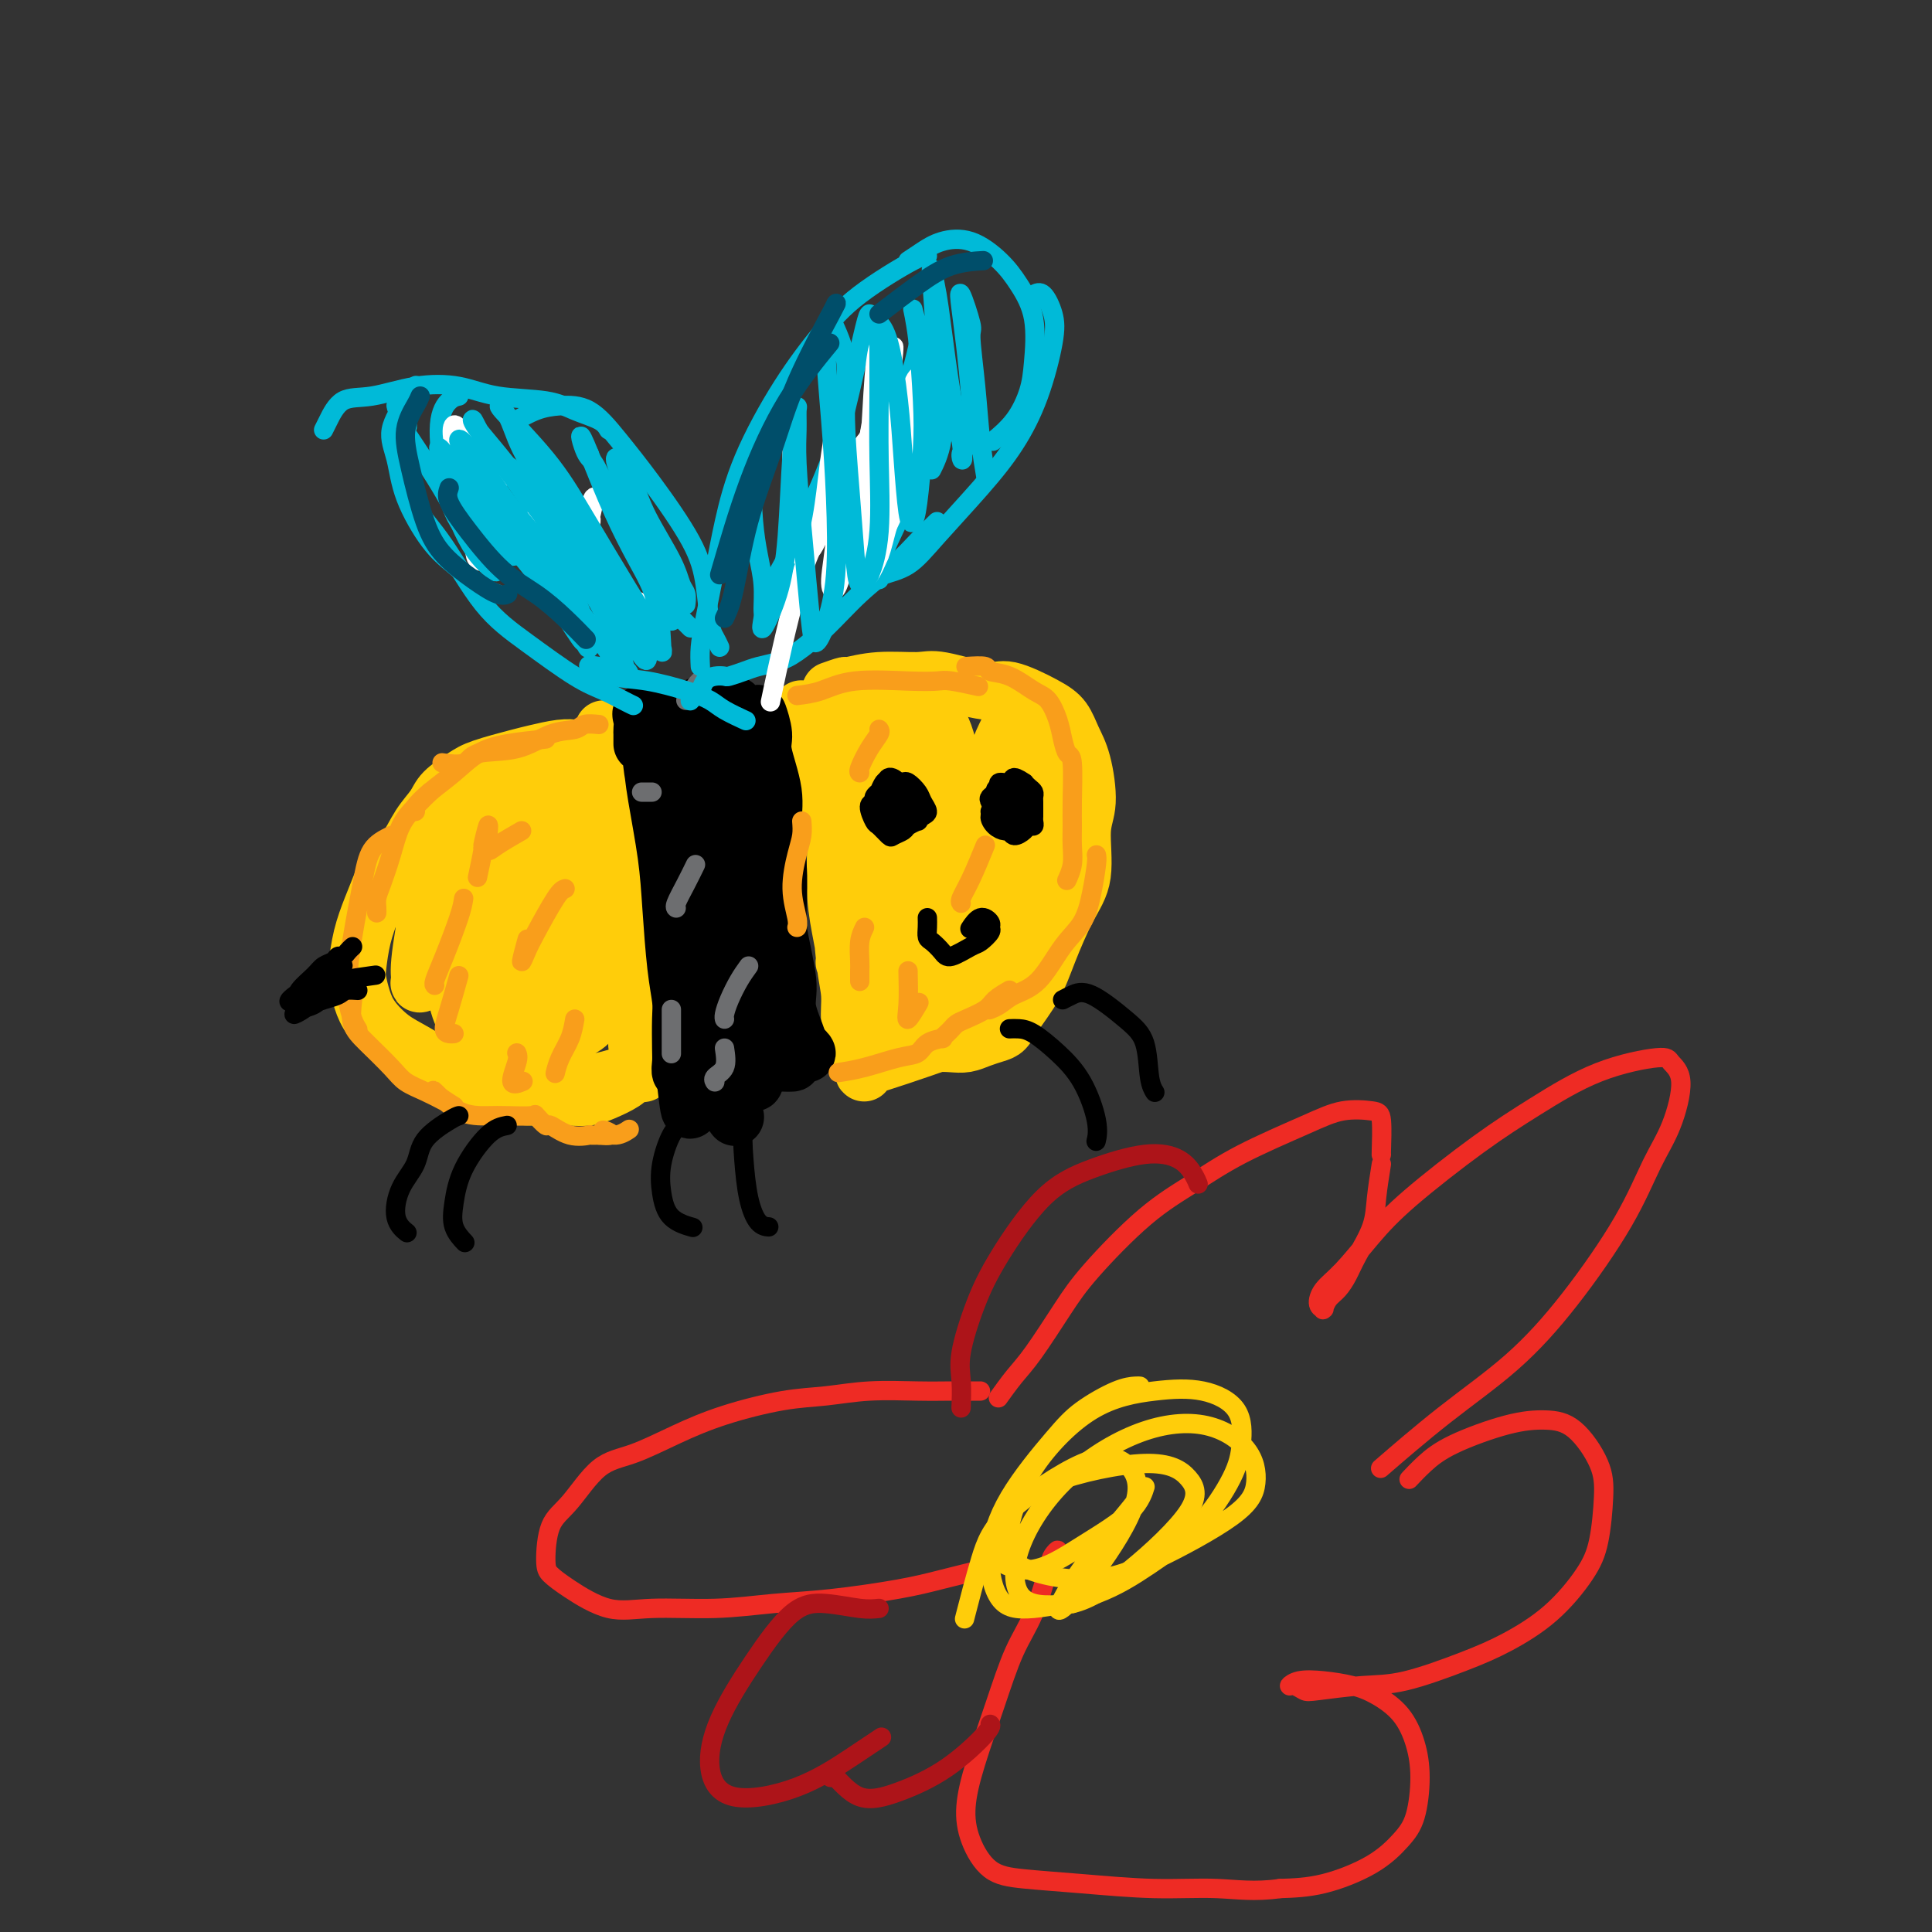 <svg viewBox='0 0 400 400' version='1.1' xmlns='http://www.w3.org/2000/svg' xmlns:xlink='http://www.w3.org/1999/xlink'><rect x="0" y="0" width="400" height="400" fill="#333333" stroke="none"/><g fill='none' stroke='#FFCD0A' stroke-width='12' stroke-linecap='round' stroke-linejoin='round'><path d='M125,151c0.213,0.600 0.425,1.200 1,2c0.575,0.800 1.512,1.799 2,4c0.488,2.201 0.527,5.603 1,11c0.473,5.397 1.382,12.789 2,19c0.618,6.211 0.946,11.240 1,16c0.054,4.760 -0.168,9.252 0,12c0.168,2.748 0.724,3.752 1,5c0.276,1.248 0.273,2.738 0,2c-0.273,-0.738 -0.816,-3.706 -1,-5c-0.184,-1.294 -0.008,-0.914 0,-2c0.008,-1.086 -0.152,-3.639 -1,-8c-0.848,-4.361 -2.385,-10.532 -3,-13c-0.615,-2.468 -0.307,-1.234 0,0'/><path d='M126,157c-0.747,-0.453 -1.494,-0.906 -2,-1c-0.506,-0.094 -0.769,0.170 -1,0c-0.231,-0.170 -0.428,-0.774 -1,-1c-0.572,-0.226 -1.517,-0.072 -2,0c-0.483,0.072 -0.503,0.064 -1,0c-0.497,-0.064 -1.472,-0.184 -3,0c-1.528,0.184 -3.610,0.671 -5,1c-1.390,0.329 -2.087,0.499 -4,1c-1.913,0.501 -5.044,1.332 -7,2c-1.956,0.668 -2.739,1.173 -4,2c-1.261,0.827 -2.999,1.978 -4,3c-1.001,1.022 -1.265,1.917 -2,3c-0.735,1.083 -1.940,2.353 -3,4c-1.060,1.647 -1.975,3.670 -3,5c-1.025,1.330 -2.159,1.967 -3,3c-0.841,1.033 -1.389,2.463 -2,4c-0.611,1.537 -1.286,3.180 -2,5c-0.714,1.820 -1.469,3.816 -2,6c-0.531,2.184 -0.838,4.556 -1,6c-0.162,1.444 -0.178,1.960 0,3c0.178,1.040 0.550,2.604 1,4c0.450,1.396 0.980,2.625 2,4c1.020,1.375 2.532,2.897 4,4c1.468,1.103 2.891,1.788 5,3c2.109,1.212 4.903,2.952 7,4c2.097,1.048 3.496,1.405 5,2c1.504,0.595 3.115,1.427 5,2c1.885,0.573 4.046,0.885 6,1c1.954,0.115 3.701,0.033 5,0c1.299,-0.033 2.149,-0.016 3,0'/><path d='M117,227c3.174,0.189 4.110,0.163 5,0c0.890,-0.163 1.733,-0.462 3,-1c1.267,-0.538 2.957,-1.314 4,-2c1.043,-0.686 1.438,-1.281 2,-2c0.562,-0.719 1.291,-1.562 2,-2c0.709,-0.438 1.399,-0.471 1,0c-0.399,0.471 -1.885,1.444 -3,2c-1.115,0.556 -1.858,0.694 -3,1c-1.142,0.306 -2.682,0.781 -4,1c-1.318,0.219 -2.414,0.182 -4,0c-1.586,-0.182 -3.661,-0.507 -6,-1c-2.339,-0.493 -4.941,-1.152 -7,-2c-2.059,-0.848 -3.575,-1.884 -5,-3c-1.425,-1.116 -2.758,-2.311 -4,-4c-1.242,-1.689 -2.391,-3.872 -3,-6c-0.609,-2.128 -0.677,-4.201 -1,-6c-0.323,-1.799 -0.900,-3.325 -1,-6c-0.100,-2.675 0.277,-6.499 1,-9c0.723,-2.501 1.793,-3.681 3,-6c1.207,-2.319 2.550,-5.779 4,-8c1.450,-2.221 3.007,-3.204 4,-4c0.993,-0.796 1.421,-1.407 2,-2c0.579,-0.593 1.308,-1.170 1,-1c-0.308,0.170 -1.654,1.085 -3,2'/><path d='M105,168c0.625,-1.697 -3.313,3.561 -5,7c-1.687,3.439 -1.122,5.057 -2,8c-0.878,2.943 -3.198,7.209 -4,10c-0.802,2.791 -0.084,4.108 0,5c0.084,0.892 -0.465,1.360 0,2c0.465,0.640 1.944,1.451 4,1c2.056,-0.451 4.688,-2.164 7,-4c2.312,-1.836 4.303,-3.793 7,-7c2.697,-3.207 6.099,-7.662 8,-11c1.901,-3.338 2.303,-5.558 2,-8c-0.303,-2.442 -1.309,-5.107 -2,-7c-0.691,-1.893 -1.068,-3.014 -3,-3c-1.932,0.014 -5.419,1.164 -8,3c-2.581,1.836 -4.255,4.360 -6,9c-1.745,4.640 -3.560,11.397 -5,17c-1.440,5.603 -2.503,10.051 -2,14c0.503,3.949 2.572,7.399 5,9c2.428,1.601 5.213,1.353 8,1c2.787,-0.353 5.575,-0.812 9,-3c3.425,-2.188 7.488,-6.104 10,-9c2.512,-2.896 3.475,-4.772 4,-8c0.525,-3.228 0.612,-7.806 0,-11c-0.612,-3.194 -1.924,-5.002 -4,-8c-2.076,-2.998 -4.915,-7.184 -7,-9c-2.085,-1.816 -3.417,-1.261 -5,0c-1.583,1.261 -3.416,3.230 -5,8c-1.584,4.770 -2.919,12.342 -4,18c-1.081,5.658 -1.908,9.403 -2,13c-0.092,3.597 0.552,7.045 2,9c1.448,1.955 3.699,2.416 6,2c2.301,-0.416 4.650,-1.708 7,-3'/><path d='M120,213c3.025,-1.430 4.088,-4.503 6,-8c1.912,-3.497 4.673,-7.416 5,-11c0.327,-3.584 -1.782,-6.832 -3,-9c-1.218,-2.168 -1.546,-3.254 -4,-4c-2.454,-0.746 -7.034,-1.150 -10,0c-2.966,1.150 -4.318,3.853 -6,7c-1.682,3.147 -3.694,6.736 -5,11c-1.306,4.264 -1.906,9.203 -2,12c-0.094,2.797 0.320,3.454 2,4c1.680,0.546 4.627,0.982 7,0c2.373,-0.982 4.171,-3.381 6,-6c1.829,-2.619 3.691,-5.456 5,-9c1.309,-3.544 2.067,-7.794 2,-11c-0.067,-3.206 -0.960,-5.367 -2,-7c-1.040,-1.633 -2.227,-2.736 -4,-3c-1.773,-0.264 -4.132,0.313 -6,3c-1.868,2.687 -3.244,7.484 -4,12c-0.756,4.516 -0.890,8.752 -1,12c-0.110,3.248 -0.196,5.509 0,7c0.196,1.491 0.674,2.211 2,2c1.326,-0.211 3.500,-1.353 5,-3c1.500,-1.647 2.327,-3.800 3,-7c0.673,-3.200 1.194,-7.447 1,-10c-0.194,-2.553 -1.102,-3.411 -2,-5c-0.898,-1.589 -1.785,-3.908 -4,-5c-2.215,-1.092 -5.759,-0.956 -8,0c-2.241,0.956 -3.181,2.731 -5,5c-1.819,2.269 -4.519,5.031 -6,7c-1.481,1.969 -1.745,3.146 -2,4c-0.255,0.854 -0.501,1.387 0,1c0.501,-0.387 1.751,-1.693 3,-3'/><path d='M93,199c0.863,-1.408 1.521,-3.926 2,-5c0.479,-1.074 0.778,-0.702 1,-2c0.222,-1.298 0.367,-4.264 0,-6c-0.367,-1.736 -1.246,-2.240 -2,-3c-0.754,-0.760 -1.383,-1.774 -2,-2c-0.617,-0.226 -1.221,0.335 -2,2c-0.779,1.665 -1.734,4.432 -2,7c-0.266,2.568 0.157,4.937 0,7c-0.157,2.063 -0.893,3.819 0,3c0.893,-0.819 3.417,-4.215 5,-8c1.583,-3.785 2.226,-7.960 3,-11c0.774,-3.040 1.680,-4.947 2,-6c0.320,-1.053 0.054,-1.253 0,-2c-0.054,-0.747 0.106,-2.040 -1,-1c-1.106,1.040 -3.476,4.413 -5,7c-1.524,2.587 -2.200,4.387 -3,8c-0.800,3.613 -1.723,9.037 -2,12c-0.277,2.963 0.091,3.464 0,4c-0.091,0.536 -0.640,1.106 1,0c1.640,-1.106 5.469,-3.887 7,-5c1.531,-1.113 0.766,-0.556 0,0'/><path d='M168,147c1.036,2.552 2.072,5.104 3,9c0.928,3.896 1.749,9.137 2,14c0.251,4.863 -0.069,9.348 0,13c0.069,3.652 0.528,6.471 1,9c0.472,2.529 0.957,4.770 1,6c0.043,1.230 -0.357,1.450 0,1c0.357,-0.450 1.469,-1.571 2,-3c0.531,-1.429 0.480,-3.165 0,-6c-0.480,-2.835 -1.389,-6.767 -2,-10c-0.611,-3.233 -0.925,-5.766 -2,-10c-1.075,-4.234 -2.913,-10.167 -4,-14c-1.087,-3.833 -1.423,-5.565 -2,-7c-0.577,-1.435 -1.395,-2.572 -1,-2c0.395,0.572 2.003,2.854 3,6c0.997,3.146 1.381,7.155 2,11c0.619,3.845 1.471,7.527 2,11c0.529,3.473 0.734,6.737 1,11c0.266,4.263 0.593,9.523 1,13c0.407,3.477 0.893,5.169 1,7c0.107,1.831 -0.165,3.800 0,5c0.165,1.200 0.766,1.631 1,2c0.234,0.369 0.102,0.676 0,1c-0.102,0.324 -0.172,0.664 0,1c0.172,0.336 0.586,0.668 1,1'/><path d='M178,216c1.735,10.847 0.571,4.466 0,2c-0.571,-2.466 -0.550,-1.017 0,0c0.550,1.017 1.629,1.602 2,2c0.371,0.398 0.034,0.610 2,0c1.966,-0.610 6.236,-2.042 9,-3c2.764,-0.958 4.023,-1.440 6,-2c1.977,-0.560 4.672,-1.196 6,-2c1.328,-0.804 1.288,-1.777 2,-2c0.712,-0.223 2.174,0.304 2,0c-0.174,-0.304 -1.986,-1.438 -3,-2c-1.014,-0.562 -1.231,-0.551 -2,0c-0.769,0.551 -2.091,1.644 -3,2c-0.909,0.356 -1.407,-0.024 -2,0c-0.593,0.024 -1.283,0.451 -2,1c-0.717,0.549 -1.460,1.219 -1,1c0.460,-0.219 2.124,-1.328 3,-2c0.876,-0.672 0.965,-0.906 1,-1c0.035,-0.094 0.018,-0.047 0,0'/><path d='M172,143c1.278,-0.454 2.556,-0.909 3,-1c0.444,-0.091 0.055,0.180 1,0c0.945,-0.180 3.225,-0.811 6,-1c2.775,-0.189 6.045,0.064 8,0c1.955,-0.064 2.597,-0.443 5,0c2.403,0.443 6.569,1.710 9,2c2.431,0.290 3.127,-0.398 5,0c1.873,0.398 4.924,1.880 7,3c2.076,1.120 3.179,1.877 4,3c0.821,1.123 1.361,2.613 2,4c0.639,1.387 1.379,2.670 2,5c0.621,2.330 1.124,5.707 1,8c-0.124,2.293 -0.874,3.504 -1,6c-0.126,2.496 0.373,6.279 0,9c-0.373,2.721 -1.619,4.382 -3,7c-1.381,2.618 -2.897,6.193 -4,9c-1.103,2.807 -1.793,4.846 -3,7c-1.207,2.154 -2.931,4.423 -4,6c-1.069,1.577 -1.482,2.461 -2,3c-0.518,0.539 -1.140,0.732 -2,1c-0.860,0.268 -1.959,0.609 -3,1c-1.041,0.391 -2.026,0.830 -3,1c-0.974,0.170 -1.938,0.072 -3,0c-1.062,-0.072 -2.224,-0.116 -3,0c-0.776,0.116 -1.167,0.392 -1,0c0.167,-0.392 0.891,-1.452 1,-2c0.109,-0.548 -0.397,-0.585 0,-2c0.397,-1.415 1.699,-4.207 3,-7'/><path d='M197,205c1.472,-3.576 3.652,-7.015 5,-10c1.348,-2.985 1.863,-5.517 3,-9c1.137,-3.483 2.897,-7.917 4,-11c1.103,-3.083 1.551,-4.815 2,-7c0.449,-2.185 0.900,-4.825 1,-6c0.100,-1.175 -0.150,-0.886 0,-1c0.150,-0.114 0.702,-0.631 0,-1c-0.702,-0.369 -2.657,-0.591 -4,0c-1.343,0.591 -2.074,1.993 -4,4c-1.926,2.007 -5.048,4.617 -7,8c-1.952,3.383 -2.736,7.539 -4,11c-1.264,3.461 -3.008,6.227 -4,9c-0.992,2.773 -1.230,5.552 -1,7c0.230,1.448 0.929,1.566 1,2c0.071,0.434 -0.488,1.185 1,0c1.488,-1.185 5.021,-4.305 7,-7c1.979,-2.695 2.402,-4.965 3,-8c0.598,-3.035 1.370,-6.837 1,-11c-0.370,-4.163 -1.882,-8.688 -3,-13c-1.118,-4.312 -1.841,-8.411 -3,-11c-1.159,-2.589 -2.755,-3.670 -3,-5c-0.245,-1.330 0.861,-2.911 0,-1c-0.861,1.911 -3.690,7.312 -5,12c-1.310,4.688 -1.103,8.662 -1,14c0.103,5.338 0.101,12.040 0,17c-0.101,4.960 -0.300,8.177 0,10c0.300,1.823 1.100,2.251 2,3c0.900,0.749 1.901,1.819 3,2c1.099,0.181 2.296,-0.528 3,-2c0.704,-1.472 0.915,-3.706 1,-7c0.085,-3.294 0.042,-7.647 0,-12'/><path d='M195,182c-0.193,-4.802 -1.177,-7.307 -3,-11c-1.823,-3.693 -4.485,-8.573 -6,-11c-1.515,-2.427 -1.881,-2.402 -2,-3c-0.119,-0.598 0.010,-1.818 -1,0c-1.010,1.818 -3.158,6.673 -4,11c-0.842,4.327 -0.377,8.124 0,13c0.377,4.876 0.667,10.830 1,15c0.333,4.170 0.709,6.556 2,9c1.291,2.444 3.495,4.946 4,6c0.505,1.054 -0.690,0.659 0,0c0.690,-0.659 3.266,-1.584 5,-4c1.734,-2.416 2.626,-6.324 3,-10c0.374,-3.676 0.229,-7.120 0,-11c-0.229,-3.880 -0.543,-8.195 -2,-13c-1.457,-4.805 -4.059,-10.101 -6,-14c-1.941,-3.899 -3.222,-6.401 -4,-8c-0.778,-1.599 -1.052,-2.293 -2,-1c-0.948,1.293 -2.569,4.574 -3,8c-0.431,3.426 0.330,6.996 1,12c0.670,5.004 1.251,11.443 2,16c0.749,4.557 1.667,7.234 3,10c1.333,2.766 3.080,5.623 4,7c0.920,1.377 1.011,1.274 2,1c0.989,-0.274 2.876,-0.718 4,-2c1.124,-1.282 1.485,-3.402 2,-6c0.515,-2.598 1.185,-5.674 1,-10c-0.185,-4.326 -1.225,-9.902 -2,-15c-0.775,-5.098 -1.286,-9.719 -2,-13c-0.714,-3.281 -1.633,-5.223 -2,-5c-0.367,0.223 -0.184,2.612 0,5'/><path d='M190,158c-0.072,1.354 -0.252,2.240 0,5c0.252,2.760 0.935,7.395 2,12c1.065,4.605 2.513,9.180 4,12c1.487,2.820 3.015,3.885 4,5c0.985,1.115 1.427,2.282 3,2c1.573,-0.282 4.276,-2.011 6,-4c1.724,-1.989 2.469,-4.236 3,-7c0.531,-2.764 0.847,-6.045 1,-10c0.153,-3.955 0.143,-8.585 0,-12c-0.143,-3.415 -0.418,-5.616 -1,-6c-0.582,-0.384 -1.470,1.049 -2,3c-0.530,1.951 -0.700,4.419 -1,8c-0.300,3.581 -0.728,8.274 -1,13c-0.272,4.726 -0.388,9.485 -1,13c-0.612,3.515 -1.720,5.788 -2,7c-0.280,1.212 0.268,1.365 1,1c0.732,-0.365 1.649,-1.249 3,-4c1.351,-2.751 3.136,-7.370 4,-11c0.864,-3.630 0.807,-6.271 1,-10c0.193,-3.729 0.635,-8.546 0,-13c-0.635,-4.454 -2.349,-8.545 -3,-11c-0.651,-2.455 -0.239,-3.273 -1,-2c-0.761,1.273 -2.695,4.638 -4,9c-1.305,4.362 -1.982,9.723 -3,14c-1.018,4.277 -2.378,7.472 -3,10c-0.622,2.528 -0.507,4.389 -1,6c-0.493,1.611 -1.594,2.972 -2,4c-0.406,1.028 -0.116,1.722 0,2c0.116,0.278 0.058,0.139 0,0'/></g>
<g fill='none' stroke='#000000' stroke-width='12' stroke-linecap='round' stroke-linejoin='round'><path d='M133,154c0.005,-0.778 0.009,-1.555 0,-2c-0.009,-0.445 -0.033,-0.557 0,-1c0.033,-0.443 0.123,-1.215 0,-2c-0.123,-0.785 -0.458,-1.582 0,-1c0.458,0.582 1.708,2.544 2,4c0.292,1.456 -0.374,2.406 0,6c0.374,3.594 1.789,9.833 3,15c1.211,5.167 2.220,9.261 3,14c0.780,4.739 1.333,10.121 2,14c0.667,3.879 1.449,6.253 2,8c0.551,1.747 0.871,2.865 1,2c0.129,-0.865 0.068,-3.713 0,-5c-0.068,-1.287 -0.143,-1.013 0,-2c0.143,-0.987 0.504,-3.233 0,-7c-0.504,-3.767 -1.872,-9.053 -3,-14c-1.128,-4.947 -2.016,-9.554 -3,-14c-0.984,-4.446 -2.066,-8.730 -3,-12c-0.934,-3.270 -1.722,-5.526 -2,-7c-0.278,-1.474 -0.047,-2.165 0,-1c0.047,1.165 -0.090,4.186 0,7c0.090,2.814 0.406,5.422 1,9c0.594,3.578 1.466,8.128 2,12c0.534,3.872 0.732,7.068 1,11c0.268,3.932 0.608,8.600 1,12c0.392,3.400 0.836,5.532 1,7c0.164,1.468 0.048,2.273 0,4c-0.048,1.727 -0.027,4.377 0,6c0.027,1.623 0.059,2.218 0,3c-0.059,0.782 -0.208,1.749 0,2c0.208,0.251 0.774,-0.214 1,0c0.226,0.214 0.113,1.107 0,2'/><path d='M142,224c1.256,11.389 0.895,2.863 1,0c0.105,-2.863 0.677,-0.062 1,1c0.323,1.062 0.398,0.386 1,0c0.602,-0.386 1.731,-0.482 3,-1c1.269,-0.518 2.677,-1.459 4,-2c1.323,-0.541 2.561,-0.681 4,-1c1.439,-0.319 3.078,-0.818 4,-1c0.922,-0.182 1.127,-0.049 2,0c0.873,0.049 2.412,0.013 2,0c-0.412,-0.013 -2.777,-0.004 -4,0c-1.223,0.004 -1.303,0.002 -2,0c-0.697,-0.002 -2.009,-0.003 -3,0c-0.991,0.003 -1.661,0.011 -1,0c0.661,-0.011 2.651,-0.040 4,0c1.349,0.040 2.055,0.149 3,0c0.945,-0.149 2.130,-0.555 3,-1c0.870,-0.445 1.427,-0.927 2,-1c0.573,-0.073 1.164,0.265 1,0c-0.164,-0.265 -1.082,-1.132 -2,-2'/><path d='M165,216c-0.180,-0.231 0.371,0.192 0,-1c-0.371,-1.192 -1.662,-3.998 -2,-6c-0.338,-2.002 0.278,-3.198 0,-6c-0.278,-2.802 -1.452,-7.208 -2,-11c-0.548,-3.792 -0.472,-6.969 -1,-11c-0.528,-4.031 -1.659,-8.916 -2,-13c-0.341,-4.084 0.109,-7.369 0,-10c-0.109,-2.631 -0.777,-4.609 -1,-6c-0.223,-1.391 0.001,-2.194 0,-3c-0.001,-0.806 -0.226,-1.615 0,-1c0.226,0.615 0.901,2.652 1,4c0.099,1.348 -0.380,2.006 0,4c0.380,1.994 1.618,5.325 2,8c0.382,2.675 -0.093,4.693 0,7c0.093,2.307 0.753,4.903 1,8c0.247,3.097 0.080,6.696 0,9c-0.080,2.304 -0.072,3.312 0,4c0.072,0.688 0.209,1.055 0,2c-0.209,0.945 -0.765,2.469 -1,1c-0.235,-1.469 -0.148,-5.929 0,-9c0.148,-3.071 0.356,-4.752 0,-8c-0.356,-3.248 -1.275,-8.064 -2,-12c-0.725,-3.936 -1.256,-6.993 -2,-10c-0.744,-3.007 -1.700,-5.963 -2,-7c-0.300,-1.037 0.057,-0.153 0,0c-0.057,0.153 -0.529,-0.423 -1,-1'/><path d='M153,148c-1.488,-4.472 -1.708,-0.651 -2,1c-0.292,1.651 -0.655,1.132 -1,1c-0.345,-0.132 -0.671,0.124 -1,0c-0.329,-0.124 -0.661,-0.626 -1,-1c-0.339,-0.374 -0.685,-0.618 -1,-1c-0.315,-0.382 -0.600,-0.902 -1,-1c-0.400,-0.098 -0.916,0.225 -1,0c-0.084,-0.225 0.263,-0.998 0,-1c-0.263,-0.002 -1.135,0.768 -2,1c-0.865,0.232 -1.723,-0.074 -2,0c-0.277,0.074 0.025,0.530 0,1c-0.025,0.470 -0.378,0.955 -1,1c-0.622,0.045 -1.511,-0.351 -1,1c0.511,1.351 2.424,4.450 4,8c1.576,3.550 2.815,7.550 4,11c1.185,3.450 2.317,6.351 3,10c0.683,3.649 0.919,8.045 1,11c0.081,2.955 0.007,4.468 0,6c-0.007,1.532 0.053,3.083 0,4c-0.053,0.917 -0.217,1.201 0,0c0.217,-1.201 0.817,-3.885 1,-5c0.183,-1.115 -0.049,-0.660 0,-2c0.049,-1.340 0.381,-4.475 0,-8c-0.381,-3.525 -1.473,-7.440 -2,-11c-0.527,-3.560 -0.488,-6.766 -1,-10c-0.512,-3.234 -1.575,-6.495 -2,-8c-0.425,-1.505 -0.213,-1.252 0,-1'/><path d='M147,155c-0.699,-6.105 -0.447,1.131 0,5c0.447,3.869 1.090,4.371 2,8c0.910,3.629 2.085,10.385 3,16c0.915,5.615 1.568,10.091 2,14c0.432,3.909 0.644,7.253 1,11c0.356,3.747 0.857,7.898 1,10c0.143,2.102 -0.073,2.154 0,3c0.073,0.846 0.434,2.486 0,2c-0.434,-0.486 -1.665,-3.097 -2,-4c-0.335,-0.903 0.225,-0.099 0,-2c-0.225,-1.901 -1.237,-6.509 -2,-10c-0.763,-3.491 -1.278,-5.867 -2,-8c-0.722,-2.133 -1.652,-4.024 -2,-4c-0.348,0.024 -0.114,1.961 0,4c0.114,2.039 0.108,4.179 0,7c-0.108,2.821 -0.318,6.323 0,10c0.318,3.677 1.162,7.528 2,10c0.838,2.472 1.668,3.563 2,4c0.332,0.437 0.166,0.218 0,0'/></g>
<g fill='none' stroke='#F99E1B' stroke-width='4' stroke-linecap='round' stroke-linejoin='round'><path d='M124,150c-1.153,-0.106 -2.305,-0.213 -3,0c-0.695,0.213 -0.932,0.744 -2,1c-1.068,0.256 -2.966,0.237 -5,1c-2.034,0.763 -4.202,2.310 -7,3c-2.798,0.690 -6.224,0.525 -8,1c-1.776,0.475 -1.901,1.589 -3,2c-1.099,0.411 -3.171,0.117 -4,0c-0.829,-0.117 -0.414,-0.059 0,0'/><path d='M113,153c-2.819,0.291 -5.639,0.582 -8,1c-2.361,0.418 -4.265,0.963 -6,2c-1.735,1.037 -3.302,2.565 -5,4c-1.698,1.435 -3.527,2.777 -5,4c-1.473,1.223 -2.591,2.328 -3,3c-0.409,0.672 -0.110,0.912 0,1c0.110,0.088 0.031,0.025 0,0c-0.031,-0.025 -0.016,-0.013 0,0'/><path d='M89,164c-0.975,0.954 -1.950,1.908 -3,3c-1.050,1.092 -2.176,2.324 -3,4c-0.824,1.676 -1.345,3.798 -2,6c-0.655,2.202 -1.443,4.485 -2,6c-0.557,1.515 -0.881,2.262 -1,3c-0.119,0.738 -0.032,1.468 0,2c0.032,0.532 0.009,0.866 0,1c-0.009,0.134 -0.005,0.067 0,0'/><path d='M81,173c-1.517,0.753 -3.034,1.506 -4,3c-0.966,1.494 -1.380,3.730 -2,7c-0.620,3.270 -1.444,7.573 -2,11c-0.556,3.427 -0.842,5.976 -1,8c-0.158,2.024 -0.187,3.522 0,5c0.187,1.478 0.589,2.936 1,4c0.411,1.064 0.832,1.732 1,2c0.168,0.268 0.084,0.134 0,0'/><path d='M73,207c-0.206,1.791 -0.411,3.582 0,5c0.411,1.418 1.439,2.463 3,4c1.561,1.537 3.654,3.566 5,5c1.346,1.434 1.945,2.274 3,3c1.055,0.726 2.566,1.340 4,2c1.434,0.660 2.790,1.368 4,2c1.210,0.632 2.274,1.189 2,1c-0.274,-0.189 -1.885,-1.122 -3,-2c-1.115,-0.878 -1.734,-1.699 -1,-1c0.734,0.699 2.822,2.917 5,4c2.178,1.083 4.447,1.030 6,1c1.553,-0.030 2.389,-0.038 4,0c1.611,0.038 3.998,0.123 5,0c1.002,-0.123 0.620,-0.453 1,0c0.380,0.453 1.522,1.691 2,2c0.478,0.309 0.291,-0.309 1,0c0.709,0.309 2.314,1.547 4,2c1.686,0.453 3.454,0.122 4,0c0.546,-0.122 -0.130,-0.035 0,0c0.130,0.035 1.065,0.017 2,0'/><path d='M124,235c4.640,0.470 1.738,-0.853 1,-1c-0.738,-0.147 0.686,0.884 2,1c1.314,0.116 2.518,-0.681 3,-1c0.482,-0.319 0.241,-0.159 0,0'/><path d='M165,144c1.609,-0.197 3.218,-0.393 5,-1c1.782,-0.607 3.736,-1.623 7,-2c3.264,-0.377 7.839,-0.115 11,0c3.161,0.115 4.909,0.082 6,0c1.091,-0.082 1.524,-0.214 3,0c1.476,0.214 3.993,0.776 5,1c1.007,0.224 0.503,0.112 0,0'/><path d='M200,138c1.664,-0.105 3.327,-0.210 4,0c0.673,0.210 0.355,0.733 1,1c0.645,0.267 2.253,0.276 4,1c1.747,0.724 3.634,2.163 5,3c1.366,0.837 2.212,1.072 3,2c0.788,0.928 1.517,2.548 2,4c0.483,1.452 0.718,2.737 1,4c0.282,1.263 0.611,2.504 1,3c0.389,0.496 0.837,0.246 1,2c0.163,1.754 0.040,5.511 0,8c-0.040,2.489 0.003,3.711 0,5c-0.003,1.289 -0.052,2.644 0,4c0.052,1.356 0.206,2.711 0,4c-0.206,1.289 -0.773,2.511 -1,3c-0.227,0.489 -0.113,0.244 0,0'/><path d='M227,177c0.077,0.321 0.153,0.642 0,2c-0.153,1.358 -0.537,3.753 -1,6c-0.463,2.247 -1.005,4.346 -2,6c-0.995,1.654 -2.442,2.864 -4,5c-1.558,2.136 -3.227,5.200 -5,7c-1.773,1.800 -3.651,2.338 -5,3c-1.349,0.662 -2.171,1.447 -3,2c-0.829,0.553 -1.665,0.872 -2,1c-0.335,0.128 -0.167,0.064 0,0'/><path d='M209,205c-1.148,0.673 -2.297,1.346 -3,2c-0.703,0.654 -0.962,1.288 -2,2c-1.038,0.712 -2.857,1.501 -4,2c-1.143,0.499 -1.610,0.708 -2,1c-0.390,0.292 -0.703,0.669 -1,1c-0.297,0.331 -0.578,0.618 -1,1c-0.422,0.382 -0.984,0.861 -1,1c-0.016,0.139 0.514,-0.061 0,0c-0.514,0.061 -2.072,0.384 -3,1c-0.928,0.616 -1.227,1.524 -2,2c-0.773,0.476 -2.022,0.519 -4,1c-1.978,0.481 -4.686,1.399 -7,2c-2.314,0.601 -4.232,0.886 -5,1c-0.768,0.114 -0.384,0.057 0,0'/><path d='M96,186c-0.144,0.928 -0.287,1.856 -1,4c-0.713,2.144 -1.995,5.502 -3,8c-1.005,2.498 -1.732,4.134 -2,5c-0.268,0.866 -0.077,0.962 0,1c0.077,0.038 0.038,0.019 0,0'/><path d='M95,202c-0.710,2.536 -1.419,5.072 -2,7c-0.581,1.928 -1.032,3.249 -1,4c0.032,0.751 0.547,0.933 1,1c0.453,0.067 0.844,0.019 1,0c0.156,-0.019 0.078,-0.010 0,0'/><path d='M107,218c0.173,0.393 0.345,0.786 0,2c-0.345,1.214 -1.208,3.250 -1,4c0.208,0.750 1.488,0.214 2,0c0.512,-0.214 0.256,-0.107 0,0'/><path d='M119,211c-0.226,1.329 -0.453,2.657 -1,4c-0.547,1.343 -1.415,2.700 -2,4c-0.585,1.300 -0.888,2.542 -1,3c-0.112,0.458 -0.032,0.131 0,0c0.032,-0.131 0.016,-0.065 0,0'/><path d='M117,184c-0.443,0.149 -0.885,0.298 -2,2c-1.115,1.702 -2.901,4.956 -4,7c-1.099,2.044 -1.511,2.878 -2,4c-0.489,1.122 -1.055,2.533 -1,2c0.055,-0.533 0.730,-3.009 1,-4c0.270,-0.991 0.135,-0.495 0,0'/><path d='M108,172c-1.889,1.089 -3.778,2.178 -5,3c-1.222,0.822 -1.776,1.378 -2,1c-0.224,-0.378 -0.116,-1.691 0,-3c0.116,-1.309 0.241,-2.616 0,-2c-0.241,0.616 -0.848,3.155 -1,4c-0.152,0.845 0.151,-0.003 0,1c-0.151,1.003 -0.758,3.858 -1,5c-0.242,1.142 -0.121,0.571 0,0'/><path d='M166,170c0.075,0.983 0.150,1.966 0,3c-0.150,1.034 -0.524,2.120 -1,4c-0.476,1.880 -1.056,4.556 -1,7c0.056,2.444 0.746,4.658 1,6c0.254,1.342 0.073,1.812 0,2c-0.073,0.188 -0.036,0.094 0,0'/><path d='M179,192c-0.423,0.859 -0.845,1.719 -1,3c-0.155,1.281 -0.041,2.984 0,4c0.041,1.016 0.011,1.344 0,2c-0.011,0.656 -0.003,1.638 0,2c0.003,0.362 0.001,0.103 0,0c-0.001,-0.103 -0.000,-0.052 0,0'/><path d='M188,201c0.060,2.530 0.119,5.060 0,7c-0.119,1.940 -0.417,3.292 0,3c0.417,-0.292 1.548,-2.226 2,-3c0.452,-0.774 0.226,-0.387 0,0'/><path d='M204,175c-1.042,2.536 -2.083,5.071 -3,7c-0.917,1.929 -1.708,3.250 -2,4c-0.292,0.750 -0.083,0.929 0,1c0.083,0.071 0.042,0.036 0,0'/><path d='M182,151c0.166,0.196 0.332,0.392 0,1c-0.332,0.608 -1.161,1.627 -2,3c-0.839,1.373 -1.687,3.100 -2,4c-0.313,0.900 -0.089,0.971 0,1c0.089,0.029 0.045,0.014 0,0'/></g>
<g fill='none' stroke='#6D6E70' stroke-width='4' stroke-linecap='round' stroke-linejoin='round'><path d='M139,209c0.000,1.411 0.000,2.821 0,4c0.000,1.179 0.000,2.125 0,3c0.000,0.875 0.000,1.679 0,2c0.000,0.321 0.000,0.161 0,0'/><path d='M150,217c0.226,1.494 0.452,2.988 0,4c-0.452,1.012 -1.583,1.542 -2,2c-0.417,0.458 -0.119,0.845 0,1c0.119,0.155 0.060,0.077 0,0'/><path d='M155,200c-0.649,0.898 -1.298,1.796 -2,3c-0.702,1.204 -1.456,2.715 -2,4c-0.544,1.285 -0.877,2.346 -1,3c-0.123,0.654 -0.035,0.901 0,1c0.035,0.099 0.018,0.049 0,0'/><path d='M144,179c-0.619,1.268 -1.238,2.536 -2,4c-0.762,1.464 -1.667,3.125 -2,4c-0.333,0.875 -0.095,0.964 0,1c0.095,0.036 0.048,0.018 0,0'/><path d='M135,164c-0.833,0.000 -1.667,0.000 -2,0c-0.333,0.000 -0.167,0.000 0,0'/><path d='M146,140c-0.762,0.649 -1.524,1.298 -2,2c-0.476,0.702 -0.667,1.458 -1,2c-0.333,0.542 -0.810,0.869 -1,1c-0.190,0.131 -0.095,0.065 0,0'/></g>
<g fill='none' stroke='#00BAD8' stroke-width='4' stroke-linecap='round' stroke-linejoin='round'><path d='M145,138c-0.064,-1.254 -0.127,-2.509 0,-4c0.127,-1.491 0.446,-3.220 1,-6c0.554,-2.780 1.343,-6.611 2,-10c0.657,-3.389 1.183,-6.335 2,-10c0.817,-3.665 1.924,-8.047 4,-13c2.076,-4.953 5.120,-10.476 8,-15c2.880,-4.524 5.595,-8.049 8,-11c2.405,-2.951 4.500,-5.327 8,-8c3.500,-2.673 8.404,-5.643 11,-7c2.596,-1.357 2.885,-1.102 3,-1c0.115,0.102 0.058,0.051 0,0'/><path d='M188,54c0.955,-0.643 1.910,-1.287 3,-2c1.090,-0.713 2.313,-1.497 4,-2c1.687,-0.503 3.836,-0.726 6,0c2.164,0.726 4.343,2.401 6,4c1.657,1.599 2.790,3.123 4,5c1.210,1.877 2.495,4.108 3,7c0.505,2.892 0.229,6.446 0,9c-0.229,2.554 -0.412,4.107 -1,6c-0.588,1.893 -1.581,4.125 -3,6c-1.419,1.875 -3.262,3.393 -4,4c-0.738,0.607 -0.369,0.304 0,0'/><path d='M214,61c0.635,-0.343 1.270,-0.685 2,0c0.730,0.685 1.554,2.398 2,4c0.446,1.602 0.515,3.095 0,6c-0.515,2.905 -1.612,7.223 -3,11c-1.388,3.777 -3.065,7.015 -5,10c-1.935,2.985 -4.126,5.718 -7,9c-2.874,3.282 -6.430,7.114 -9,10c-2.570,2.886 -4.153,4.825 -6,6c-1.847,1.175 -3.959,1.586 -5,2c-1.041,0.414 -1.012,0.833 -1,1c0.012,0.167 0.006,0.084 0,0'/><path d='M194,108c-1.291,1.259 -2.582,2.519 -4,4c-1.418,1.481 -2.962,3.184 -5,5c-2.038,1.816 -4.569,3.743 -7,6c-2.431,2.257 -4.761,4.842 -7,7c-2.239,2.158 -4.386,3.888 -6,5c-1.614,1.112 -2.694,1.604 -4,2c-1.306,0.396 -2.839,0.694 -4,1c-1.161,0.306 -1.950,0.620 -3,1c-1.050,0.380 -2.361,0.827 -3,1c-0.639,0.173 -0.605,0.074 -1,0c-0.395,-0.074 -1.220,-0.121 -2,0c-0.780,0.121 -1.516,0.411 -2,1c-0.484,0.589 -0.717,1.477 -1,2c-0.283,0.523 -0.615,0.679 -1,1c-0.385,0.321 -0.824,0.806 -1,1c-0.176,0.194 -0.088,0.097 0,0'/><path d='M139,126c0.226,0.226 0.452,0.452 1,1c0.548,0.548 1.417,1.417 2,2c0.583,0.583 0.881,0.881 1,1c0.119,0.119 0.060,0.060 0,0'/><path d='M149,134c-0.329,-0.697 -0.659,-1.394 -1,-2c-0.341,-0.606 -0.694,-1.122 -1,-3c-0.306,-1.878 -0.565,-5.120 -1,-8c-0.435,-2.880 -1.046,-5.399 -3,-9c-1.954,-3.601 -5.253,-8.284 -8,-12c-2.747,-3.716 -4.944,-6.466 -7,-9c-2.056,-2.534 -3.973,-4.851 -6,-6c-2.027,-1.149 -4.165,-1.131 -6,-1c-1.835,0.131 -3.368,0.375 -5,1c-1.632,0.625 -3.362,1.630 -4,2c-0.638,0.370 -0.182,0.106 0,0c0.182,-0.106 0.091,-0.053 0,0'/><path d='M126,89c-0.393,-0.675 -0.786,-1.351 -2,-2c-1.214,-0.649 -3.248,-1.272 -5,-2c-1.752,-0.728 -3.223,-1.561 -6,-2c-2.777,-0.439 -6.862,-0.485 -10,-1c-3.138,-0.515 -5.331,-1.498 -8,-2c-2.669,-0.502 -5.815,-0.523 -9,0c-3.185,0.523 -6.409,1.590 -9,2c-2.591,0.410 -4.550,0.161 -6,1c-1.450,0.839 -2.390,2.764 -3,4c-0.610,1.236 -0.888,1.782 -1,2c-0.112,0.218 -0.056,0.109 0,0'/><path d='M85,101c-0.068,1.097 -0.137,2.195 1,4c1.137,1.805 3.479,4.318 6,8c2.521,3.682 5.221,8.534 8,12c2.779,3.466 5.638,5.545 9,8c3.362,2.455 7.227,5.285 10,7c2.773,1.715 4.455,2.315 6,3c1.545,0.685 2.955,1.454 4,2c1.045,0.546 1.727,0.870 2,1c0.273,0.130 0.136,0.065 0,0'/><path d='M124,138c-1.254,-0.209 -2.509,-0.418 -2,0c0.509,0.418 2.781,1.462 5,2c2.219,0.538 4.385,0.568 7,1c2.615,0.432 5.679,1.265 8,2c2.321,0.735 3.901,1.372 5,2c1.099,0.628 1.719,1.246 3,2c1.281,0.754 3.223,1.644 4,2c0.777,0.356 0.388,0.178 0,0'/><path d='M103,123c-1.239,-0.486 -2.478,-0.971 -4,-2c-1.522,-1.029 -3.328,-2.601 -5,-4c-1.672,-1.399 -3.209,-2.625 -5,-5c-1.791,-2.375 -3.835,-5.898 -5,-9c-1.165,-3.102 -1.450,-5.784 -2,-8c-0.550,-2.216 -1.364,-3.965 -1,-6c0.364,-2.035 1.906,-4.356 3,-6c1.094,-1.644 1.741,-2.613 2,-3c0.259,-0.387 0.129,-0.194 0,0'/><path d='M95,82c-0.603,0.129 -1.205,0.258 -2,1c-0.795,0.742 -1.781,2.096 -2,5c-0.219,2.904 0.331,7.359 1,11c0.669,3.641 1.458,6.467 3,9c1.542,2.533 3.836,4.772 6,6c2.164,1.228 4.198,1.446 6,1c1.802,-0.446 3.372,-1.556 4,-2c0.628,-0.444 0.314,-0.222 0,0'/><path d='M109,100c-0.948,-1.104 -1.897,-2.207 -3,-3c-1.103,-0.793 -2.361,-1.275 -3,-2c-0.639,-0.725 -0.658,-1.691 0,-1c0.658,0.691 1.993,3.040 4,6c2.007,2.960 4.685,6.530 7,10c2.315,3.470 4.267,6.839 6,9c1.733,2.161 3.248,3.115 4,4c0.752,0.885 0.741,1.700 1,2c0.259,0.300 0.788,0.086 1,0c0.212,-0.086 0.106,-0.043 0,0'/><path d='M116,102c1.274,2.235 2.548,4.469 4,7c1.452,2.531 3.082,5.358 5,9c1.918,3.642 4.122,8.100 6,11c1.878,2.900 3.429,4.242 4,5c0.571,0.758 0.163,0.931 0,1c-0.163,0.069 -0.082,0.035 0,0'/><path d='M180,65c-0.163,0.125 -0.327,0.250 -1,3c-0.673,2.750 -1.857,8.124 -3,13c-1.143,4.876 -2.246,9.253 -4,14c-1.754,4.747 -4.159,9.863 -6,14c-1.841,4.137 -3.116,7.293 -4,9c-0.884,1.707 -1.375,1.963 -1,1c0.375,-0.963 1.616,-3.145 4,-7c2.384,-3.855 5.911,-9.384 8,-13c2.089,-3.616 2.740,-5.319 3,-6c0.260,-0.681 0.130,-0.341 0,0'/><path d='M191,68c-0.196,0.733 -0.393,1.466 -1,4c-0.607,2.534 -1.625,6.870 -3,11c-1.375,4.130 -3.106,8.054 -5,12c-1.894,3.946 -3.949,7.914 -5,10c-1.051,2.086 -1.096,2.291 0,1c1.096,-1.291 3.334,-4.078 6,-8c2.666,-3.922 5.762,-8.978 7,-11c1.238,-2.022 0.619,-1.011 0,0'/><path d='M193,84c0.166,1.351 0.332,2.702 0,5c-0.332,2.298 -1.161,5.544 -3,10c-1.839,4.456 -4.687,10.123 -6,13c-1.313,2.877 -1.089,2.965 -1,3c0.089,0.035 0.045,0.018 0,0'/></g>
<g fill='none' stroke='#000000' stroke-width='4' stroke-linecap='round' stroke-linejoin='round'><path d='M184,164c-0.742,0.909 -1.484,1.817 -1,2c0.484,0.183 2.194,-0.360 3,-1c0.806,-0.640 0.707,-1.379 0,-1c-0.707,0.379 -2.021,1.874 -2,2c0.021,0.126 1.378,-1.117 2,-2c0.622,-0.883 0.510,-1.406 0,-2c-0.510,-0.594 -1.418,-1.259 -2,-1c-0.582,0.259 -0.836,1.440 -1,2c-0.164,0.560 -0.236,0.497 0,1c0.236,0.503 0.782,1.572 1,2c0.218,0.428 0.109,0.214 0,0'/><path d='M207,165c0.789,1.281 1.577,2.563 2,3c0.423,0.437 0.479,0.030 1,0c0.521,-0.030 1.506,0.317 2,0c0.494,-0.317 0.498,-1.298 0,-2c-0.498,-0.702 -1.496,-1.127 -2,-1c-0.504,0.127 -0.513,0.805 -1,1c-0.487,0.195 -1.450,-0.092 -2,0c-0.550,0.092 -0.687,0.563 -1,1c-0.313,0.437 -0.804,0.839 -1,1c-0.196,0.161 -0.098,0.080 0,0'/><path d='M95,231c-0.319,0.092 -0.637,0.184 -2,1c-1.363,0.816 -3.769,2.356 -5,4c-1.231,1.644 -1.286,3.394 -2,5c-0.714,1.606 -2.088,3.070 -3,5c-0.912,1.930 -1.361,4.327 -1,6c0.361,1.673 1.532,2.621 2,3c0.468,0.379 0.234,0.190 0,0'/><path d='M105,233c-1.181,0.231 -2.362,0.462 -4,2c-1.638,1.538 -3.735,4.385 -5,7c-1.265,2.615 -1.700,5.000 -2,7c-0.300,2.000 -0.465,3.615 0,5c0.465,1.385 1.562,2.538 2,3c0.438,0.462 0.219,0.231 0,0'/><path d='M141,233c-0.626,0.312 -1.253,0.623 -2,2c-0.747,1.377 -1.615,3.819 -2,6c-0.385,2.181 -0.289,4.100 0,6c0.289,1.900 0.770,3.781 2,5c1.230,1.219 3.209,1.777 4,2c0.791,0.223 0.396,0.112 0,0'/><path d='M156,231c-0.827,0.257 -1.654,0.514 -2,2c-0.346,1.486 -0.212,4.202 0,7c0.212,2.798 0.500,5.678 1,8c0.500,2.322 1.212,4.087 2,5c0.788,0.913 1.654,0.975 2,1c0.346,0.025 0.173,0.012 0,0'/><path d='M209,213c0.623,-0.026 1.246,-0.051 2,0c0.754,0.051 1.638,0.179 3,1c1.362,0.821 3.202,2.336 5,4c1.798,1.664 3.554,3.477 5,6c1.446,2.523 2.582,5.756 3,8c0.418,2.244 0.120,3.498 0,4c-0.120,0.502 -0.060,0.251 0,0'/><path d='M220,207c0.574,-0.298 1.148,-0.596 2,-1c0.852,-0.404 1.983,-0.914 4,0c2.017,0.914 4.919,3.250 7,5c2.081,1.750 3.341,2.912 4,5c0.659,2.088 0.716,5.101 1,7c0.284,1.899 0.795,2.686 1,3c0.205,0.314 0.102,0.157 0,0'/><path d='M209,165c-0.723,0.335 -1.446,0.671 -2,1c-0.554,0.329 -0.941,0.653 -1,1c-0.059,0.347 0.208,0.719 0,1c-0.208,0.281 -0.891,0.472 -1,1c-0.109,0.528 0.356,1.393 1,2c0.644,0.607 1.468,0.957 2,1c0.532,0.043 0.773,-0.222 1,0c0.227,0.222 0.439,0.932 1,1c0.561,0.068 1.471,-0.507 2,-1c0.529,-0.493 0.678,-0.905 1,-1c0.322,-0.095 0.818,0.125 1,0c0.182,-0.125 0.048,-0.597 0,-1c-0.048,-0.403 -0.012,-0.738 0,-1c0.012,-0.262 0.001,-0.451 0,-1c-0.001,-0.549 0.010,-1.458 0,-2c-0.010,-0.542 -0.039,-0.718 0,-1c0.039,-0.282 0.147,-0.669 0,-1c-0.147,-0.331 -0.549,-0.607 -1,-1c-0.451,-0.393 -0.951,-0.905 -1,-1c-0.049,-0.095 0.354,0.226 0,0c-0.354,-0.226 -1.466,-0.999 -2,-1c-0.534,-0.001 -0.490,0.769 -1,1c-0.510,0.231 -1.574,-0.077 -2,0c-0.426,0.077 -0.213,0.538 0,1'/><path d='M207,163c-1.098,0.176 -0.842,0.615 -1,1c-0.158,0.385 -0.729,0.716 -1,1c-0.271,0.284 -0.241,0.520 0,1c0.241,0.480 0.694,1.202 1,2c0.306,0.798 0.464,1.670 1,2c0.536,0.330 1.451,0.119 2,0c0.549,-0.119 0.734,-0.144 1,0c0.266,0.144 0.614,0.459 1,0c0.386,-0.459 0.811,-1.692 1,-2c0.189,-0.308 0.144,0.309 0,0c-0.144,-0.309 -0.385,-1.545 -1,-2c-0.615,-0.455 -1.604,-0.130 -2,0c-0.396,0.130 -0.198,0.065 0,0'/><path d='M186,163c-0.610,-0.655 -1.220,-1.310 -2,-1c-0.780,0.310 -1.730,1.587 -2,2c-0.270,0.413 0.141,-0.036 0,0c-0.141,0.036 -0.835,0.558 -1,1c-0.165,0.442 0.197,0.805 0,1c-0.197,0.195 -0.955,0.221 -1,1c-0.045,0.779 0.622,2.311 1,3c0.378,0.689 0.467,0.536 1,1c0.533,0.464 1.509,1.546 2,2c0.491,0.454 0.495,0.280 1,0c0.505,-0.280 1.511,-0.667 2,-1c0.489,-0.333 0.461,-0.613 1,-1c0.539,-0.387 1.644,-0.880 2,-1c0.356,-0.120 -0.036,0.134 0,0c0.036,-0.134 0.500,-0.656 1,-1c0.500,-0.344 1.034,-0.509 1,-1c-0.034,-0.491 -0.638,-1.309 -1,-2c-0.362,-0.691 -0.482,-1.256 -1,-2c-0.518,-0.744 -1.434,-1.665 -2,-2c-0.566,-0.335 -0.782,-0.082 -1,0c-0.218,0.082 -0.437,-0.006 -1,0c-0.563,0.006 -1.471,0.107 -2,0c-0.529,-0.107 -0.678,-0.420 -1,0c-0.322,0.420 -0.818,1.575 -1,2c-0.182,0.425 -0.052,0.122 0,0c0.052,-0.122 0.026,-0.061 0,0'/><path d='M186,165c-0.320,0.314 -0.640,0.627 -1,1c-0.360,0.373 -0.759,0.805 -1,1c-0.241,0.195 -0.324,0.155 0,1c0.324,0.845 1.056,2.577 2,2c0.944,-0.577 2.100,-3.463 2,-4c-0.100,-0.537 -1.457,1.275 -2,2c-0.543,0.725 -0.271,0.362 0,0'/><path d='M192,190c0.016,0.636 0.033,1.272 0,2c-0.033,0.728 -0.114,1.547 0,2c0.114,0.453 0.425,0.540 1,1c0.575,0.460 1.416,1.294 2,2c0.584,0.706 0.913,1.286 2,1c1.087,-0.286 2.934,-1.438 4,-2c1.066,-0.562 1.352,-0.535 2,-1c0.648,-0.465 1.658,-1.424 2,-2c0.342,-0.576 0.014,-0.770 0,-1c-0.014,-0.230 0.285,-0.495 0,-1c-0.285,-0.505 -1.154,-1.251 -2,-1c-0.846,0.251 -1.670,1.500 -2,2c-0.330,0.500 -0.165,0.250 0,0'/><path d='M73,196c-0.335,0.303 -0.671,0.605 -1,1c-0.329,0.395 -0.653,0.881 -1,1c-0.347,0.119 -0.717,-0.130 -1,0c-0.283,0.130 -0.480,0.640 -1,1c-0.520,0.360 -1.362,0.568 -2,1c-0.638,0.432 -1.071,1.086 -2,2c-0.929,0.914 -2.353,2.089 -3,3c-0.647,0.911 -0.516,1.558 -1,2c-0.484,0.442 -1.581,0.679 -1,0c0.581,-0.679 2.841,-2.275 4,-3c1.159,-0.725 1.219,-0.580 2,-1c0.781,-0.420 2.285,-1.404 3,-2c0.715,-0.596 0.641,-0.805 1,-1c0.359,-0.195 1.152,-0.375 1,0c-0.152,0.375 -1.248,1.307 -2,2c-0.752,0.693 -1.158,1.147 -2,2c-0.842,0.853 -2.119,2.104 -3,3c-0.881,0.896 -1.365,1.438 -2,2c-0.635,0.562 -1.421,1.143 -1,1c0.421,-0.143 2.050,-1.009 3,-2c0.950,-0.991 1.220,-2.105 2,-3c0.780,-0.895 2.068,-1.571 3,-2c0.932,-0.429 1.507,-0.612 1,0c-0.507,0.612 -2.095,2.020 -3,3c-0.905,0.980 -1.128,1.533 -2,2c-0.872,0.467 -2.392,0.848 -3,1c-0.608,0.152 -0.304,0.076 0,0'/><path d='M64,205c0.814,0.824 1.628,1.647 2,2c0.372,0.353 0.303,0.235 1,0c0.697,-0.235 2.161,-0.586 3,-1c0.839,-0.414 1.054,-0.891 2,-1c0.946,-0.109 2.623,0.150 2,0c-0.623,-0.150 -3.546,-0.708 -5,-1c-1.454,-0.292 -1.439,-0.316 -2,0c-0.561,0.316 -1.697,0.974 -1,1c0.697,0.026 3.228,-0.581 4,-1c0.772,-0.419 -0.215,-0.651 1,-1c1.215,-0.349 4.633,-0.814 6,-1c1.367,-0.186 0.684,-0.093 0,0'/></g>
<g fill='none' stroke='#FFFFFF' stroke-width='4' stroke-linecap='round' stroke-linejoin='round'><path d='M96,90c-0.780,-1.111 -1.561,-2.223 -2,-2c-0.439,0.223 -0.537,1.780 0,4c0.537,2.220 1.710,5.103 2,8c0.290,2.897 -0.303,5.807 0,8c0.303,2.193 1.501,3.667 2,5c0.499,1.333 0.299,2.525 1,3c0.701,0.475 2.303,0.233 3,0c0.697,-0.233 0.488,-0.459 1,-2c0.512,-1.541 1.744,-4.398 2,-6c0.256,-1.602 -0.464,-1.949 -1,-3c-0.536,-1.051 -0.887,-2.805 -1,-4c-0.113,-1.195 0.012,-1.830 0,-1c-0.012,0.830 -0.160,3.126 0,4c0.160,0.874 0.628,0.326 1,1c0.372,0.674 0.648,2.571 1,4c0.352,1.429 0.781,2.391 1,3c0.219,0.609 0.226,0.867 1,1c0.774,0.133 2.313,0.143 3,-1c0.687,-1.143 0.523,-3.437 1,-5c0.477,-1.563 1.596,-2.395 2,-4c0.404,-1.605 0.095,-3.984 0,-5c-0.095,-1.016 0.025,-0.670 0,0c-0.025,0.670 -0.197,1.662 0,3c0.197,1.338 0.761,3.022 1,5c0.239,1.978 0.152,4.251 0,6c-0.152,1.749 -0.371,2.974 0,4c0.371,1.026 1.331,1.853 2,2c0.669,0.147 1.048,-0.387 2,-2c0.952,-1.613 2.476,-4.307 4,-7'/><path d='M122,109c0.852,-1.807 -0.019,-1.826 0,-3c0.019,-1.174 0.927,-3.504 1,-3c0.073,0.504 -0.688,3.841 -1,5c-0.312,1.159 -0.176,0.139 0,2c0.176,1.861 0.391,6.603 1,10c0.609,3.397 1.614,5.449 2,7c0.386,1.551 0.155,2.601 1,3c0.845,0.399 2.766,0.146 4,-1c1.234,-1.146 1.781,-3.185 2,-4c0.219,-0.815 0.109,-0.408 0,0'/><path d='M162,85c0.301,1.128 0.602,2.256 1,3c0.398,0.744 0.892,1.104 1,3c0.108,1.896 -0.172,5.328 0,9c0.172,3.672 0.795,7.583 1,10c0.205,2.417 -0.009,3.339 0,4c0.009,0.661 0.241,1.061 1,1c0.759,-0.061 2.045,-0.584 3,-3c0.955,-2.416 1.580,-6.724 2,-10c0.420,-3.276 0.635,-5.518 1,-8c0.365,-2.482 0.878,-5.203 1,-8c0.122,-2.797 -0.148,-5.670 0,-6c0.148,-0.330 0.715,1.882 1,3c0.285,1.118 0.289,1.140 0,4c-0.289,2.860 -0.871,8.558 -1,13c-0.129,4.442 0.196,7.629 0,11c-0.196,3.371 -0.911,6.925 -1,9c-0.089,2.075 0.448,2.672 1,2c0.552,-0.672 1.118,-2.613 2,-6c0.882,-3.387 2.078,-8.221 3,-12c0.922,-3.779 1.569,-6.504 2,-11c0.431,-4.496 0.646,-10.764 1,-15c0.354,-4.236 0.849,-6.439 1,-6c0.151,0.439 -0.040,3.521 0,5c0.040,1.479 0.312,1.355 0,3c-0.312,1.645 -1.206,5.060 -2,10c-0.794,4.940 -1.486,11.407 -2,16c-0.514,4.593 -0.849,7.314 -1,9c-0.151,1.686 -0.118,2.339 0,2c0.118,-0.339 0.319,-1.668 1,-4c0.681,-2.332 1.840,-5.666 3,-9'/><path d='M181,104c0.740,-3.511 0.590,-6.789 1,-11c0.410,-4.211 1.378,-9.357 2,-13c0.622,-3.643 0.896,-5.785 1,-7c0.104,-1.215 0.037,-1.505 0,-1c-0.037,0.505 -0.046,1.805 -1,5c-0.954,3.195 -2.855,8.286 -4,13c-1.145,4.714 -1.533,9.051 -2,13c-0.467,3.949 -1.011,7.508 -1,10c0.011,2.492 0.579,3.915 1,4c0.421,0.085 0.695,-1.169 2,-4c1.305,-2.831 3.642,-7.240 5,-11c1.358,-3.760 1.739,-6.870 2,-10c0.261,-3.130 0.404,-6.281 1,-9c0.596,-2.719 1.645,-5.005 2,-5c0.355,0.005 0.016,2.300 0,3c-0.016,0.700 0.290,-0.195 0,2c-0.290,2.195 -1.177,7.481 -2,11c-0.823,3.519 -1.583,5.270 -2,7c-0.417,1.730 -0.490,3.437 0,3c0.490,-0.437 1.545,-3.018 2,-4c0.455,-0.982 0.310,-0.365 1,-2c0.690,-1.635 2.213,-5.523 3,-9c0.787,-3.477 0.836,-6.542 1,-9c0.164,-2.458 0.441,-4.308 1,-6c0.559,-1.692 1.399,-3.228 1,-2c-0.399,1.228 -2.038,5.218 -3,9c-0.962,3.782 -1.247,7.356 -2,11c-0.753,3.644 -1.975,7.358 -4,12c-2.025,4.642 -4.853,10.211 -6,13c-1.147,2.789 -0.613,2.797 0,2c0.613,-0.797 1.307,-2.398 2,-4'/><path d='M182,115c0.603,-1.402 1.111,-3.906 2,-7c0.889,-3.094 2.157,-6.779 2,-10c-0.157,-3.221 -1.741,-5.977 -2,-8c-0.259,-2.023 0.805,-3.313 0,-3c-0.805,0.313 -3.481,2.227 -6,6c-2.519,3.773 -4.881,9.403 -7,14c-2.119,4.597 -3.993,8.161 -6,15c-2.007,6.839 -4.145,16.954 -5,21c-0.855,4.046 -0.428,2.023 0,0'/></g>
<g fill='none' stroke='#00BAD8' stroke-width='4' stroke-linecap='round' stroke-linejoin='round'><path d='M84,89c0.292,-0.350 0.585,-0.700 0,-2c-0.585,-1.300 -2.046,-3.549 -2,-3c0.046,0.549 1.600,3.897 2,5c0.400,1.103 -0.356,-0.037 1,2c1.356,2.037 4.822,7.251 7,11c2.178,3.749 3.069,6.031 4,8c0.931,1.969 1.901,3.624 3,5c1.099,1.376 2.325,2.473 3,3c0.675,0.527 0.798,0.484 1,0c0.202,-0.484 0.483,-1.409 0,-3c-0.483,-1.591 -1.729,-3.846 -3,-6c-1.271,-2.154 -2.567,-4.205 -4,-7c-1.433,-2.795 -3.004,-6.333 -4,-8c-0.996,-1.667 -1.417,-1.463 -1,-1c0.417,0.463 1.671,1.183 3,3c1.329,1.817 2.733,4.729 5,8c2.267,3.271 5.396,6.900 8,10c2.604,3.100 4.681,5.672 7,9c2.319,3.328 4.878,7.412 6,9c1.122,1.588 0.806,0.681 1,1c0.194,0.319 0.898,1.863 1,1c0.102,-0.863 -0.398,-4.132 -2,-8c-1.602,-3.868 -4.307,-8.335 -7,-12c-2.693,-3.665 -5.374,-6.529 -8,-10c-2.626,-3.471 -5.195,-7.550 -7,-10c-1.805,-2.450 -2.845,-3.272 -3,-3c-0.155,0.272 0.574,1.636 2,4c1.426,2.364 3.547,5.726 6,9c2.453,3.274 5.237,6.458 8,10c2.763,3.542 5.504,7.440 8,11c2.496,3.560 4.748,6.780 7,10'/><path d='M126,135c5.681,7.585 4.383,4.547 4,4c-0.383,-0.547 0.148,1.397 0,1c-0.148,-0.397 -0.975,-3.135 -2,-6c-1.025,-2.865 -2.247,-5.856 -4,-9c-1.753,-3.144 -4.036,-6.442 -7,-11c-2.964,-4.558 -6.610,-10.377 -10,-15c-3.390,-4.623 -6.525,-8.051 -8,-10c-1.475,-1.949 -1.292,-2.419 -1,-2c0.292,0.419 0.691,1.728 3,5c2.309,3.272 6.528,8.506 10,13c3.472,4.494 6.196,8.247 9,12c2.804,3.753 5.686,7.508 8,11c2.314,3.492 4.058,6.723 5,8c0.942,1.277 1.080,0.601 1,0c-0.080,-0.601 -0.378,-1.127 -1,-3c-0.622,-1.873 -1.569,-5.092 -3,-8c-1.431,-2.908 -3.347,-5.505 -6,-9c-2.653,-3.495 -6.042,-7.888 -9,-12c-2.958,-4.112 -5.486,-7.943 -7,-11c-1.514,-3.057 -2.016,-5.341 -3,-7c-0.984,-1.659 -2.451,-2.692 -1,-1c1.451,1.692 5.818,6.109 9,10c3.182,3.891 5.178,7.256 8,12c2.822,4.744 6.468,10.866 9,15c2.532,4.134 3.949,6.280 5,8c1.051,1.720 1.735,3.015 2,4c0.265,0.985 0.113,1.662 0,0c-0.113,-1.662 -0.185,-5.662 -1,-9c-0.815,-3.338 -2.373,-6.014 -4,-9c-1.627,-2.986 -3.322,-6.282 -5,-10c-1.678,-3.718 -3.339,-7.859 -5,-12'/><path d='M122,94c-2.637,-6.531 -1.728,-2.859 -1,-1c0.728,1.859 1.275,1.906 2,3c0.725,1.094 1.630,3.235 3,6c1.370,2.765 3.207,6.155 5,10c1.793,3.845 3.544,8.146 5,11c1.456,2.854 2.617,4.262 3,5c0.383,0.738 -0.013,0.805 0,0c0.013,-0.805 0.436,-2.482 0,-5c-0.436,-2.518 -1.729,-5.876 -3,-9c-1.271,-3.124 -2.520,-6.013 -4,-9c-1.480,-2.987 -3.192,-6.071 -4,-8c-0.808,-1.929 -0.711,-2.703 0,-2c0.711,0.703 2.037,2.884 3,5c0.963,2.116 1.565,4.168 3,7c1.435,2.832 3.705,6.444 5,9c1.295,2.556 1.615,4.056 2,5c0.385,0.944 0.834,1.331 1,2c0.166,0.669 0.047,1.620 0,2c-0.047,0.380 -0.024,0.190 0,0'/><path d='M158,97c-0.823,0.536 -1.646,1.072 -2,3c-0.354,1.928 -0.238,5.249 0,8c0.238,2.751 0.597,4.932 1,7c0.403,2.068 0.850,4.024 1,6c0.150,1.976 0.005,3.971 0,5c-0.005,1.029 0.131,1.093 0,2c-0.131,0.907 -0.529,2.656 0,2c0.529,-0.656 1.984,-3.716 3,-7c1.016,-3.284 1.593,-6.792 2,-12c0.407,-5.208 0.644,-12.116 1,-17c0.356,-4.884 0.830,-7.745 1,-9c0.170,-1.255 0.034,-0.904 0,0c-0.034,0.904 0.032,2.360 0,4c-0.032,1.640 -0.164,3.465 0,7c0.164,3.535 0.624,8.781 1,13c0.376,4.219 0.668,7.411 1,11c0.332,3.589 0.702,7.576 1,10c0.298,2.424 0.522,3.285 1,3c0.478,-0.285 1.209,-1.716 2,-4c0.791,-2.284 1.642,-5.422 2,-10c0.358,-4.578 0.222,-10.595 0,-16c-0.222,-5.405 -0.531,-10.196 -1,-16c-0.469,-5.804 -1.097,-12.621 -1,-16c0.097,-3.379 0.919,-3.319 1,-4c0.081,-0.681 -0.578,-2.102 0,-1c0.578,1.102 2.392,4.728 3,8c0.608,3.272 0.011,6.189 0,11c-0.011,4.811 0.564,11.516 1,17c0.436,5.484 0.733,9.746 1,13c0.267,3.254 0.505,5.501 1,6c0.495,0.499 1.248,-0.751 2,-2'/><path d='M180,119c0.763,-1.610 1.669,-4.634 2,-9c0.331,-4.366 0.087,-10.075 0,-15c-0.087,-4.925 -0.018,-9.065 0,-13c0.018,-3.935 -0.017,-7.663 0,-10c0.017,-2.337 0.084,-3.282 0,-4c-0.084,-0.718 -0.321,-1.208 0,-1c0.321,0.208 1.199,1.115 2,4c0.801,2.885 1.524,7.748 2,12c0.476,4.252 0.706,7.893 1,12c0.294,4.107 0.654,8.679 1,11c0.346,2.321 0.679,2.391 1,2c0.321,-0.391 0.631,-1.245 1,-4c0.369,-2.755 0.796,-7.413 1,-11c0.204,-3.587 0.183,-6.103 0,-10c-0.183,-3.897 -0.529,-9.174 -1,-13c-0.471,-3.826 -1.066,-6.201 -1,-6c0.066,0.201 0.792,2.977 1,4c0.208,1.023 -0.104,0.292 0,2c0.104,1.708 0.624,5.855 1,10c0.376,4.145 0.609,8.288 1,11c0.391,2.712 0.939,3.994 1,5c0.061,1.006 -0.365,1.735 0,1c0.365,-0.735 1.523,-2.933 2,-6c0.477,-3.067 0.275,-7.003 0,-10c-0.275,-2.997 -0.621,-5.055 -1,-9c-0.379,-3.945 -0.789,-9.776 -1,-13c-0.211,-3.224 -0.222,-3.842 0,-3c0.222,0.842 0.678,3.143 1,5c0.322,1.857 0.510,3.269 1,7c0.490,3.731 1.283,9.780 2,14c0.717,4.220 1.359,6.610 2,9'/><path d='M199,91c0.810,6.165 -0.164,4.079 0,3c0.164,-1.079 1.468,-1.150 2,-3c0.532,-1.850 0.294,-5.479 0,-9c-0.294,-3.521 -0.644,-6.933 -1,-10c-0.356,-3.067 -0.719,-5.788 -1,-8c-0.281,-2.212 -0.479,-3.914 0,-3c0.479,0.914 1.635,4.446 2,6c0.365,1.554 -0.060,1.132 0,3c0.060,1.868 0.604,6.026 1,10c0.396,3.974 0.645,7.762 1,11c0.355,3.238 0.816,5.925 1,7c0.184,1.075 0.092,0.537 0,0'/></g>
<g fill='none' stroke='#004E6A' stroke-width='4' stroke-linecap='round' stroke-linejoin='round'><path d='M87,82c-0.184,0.445 -0.369,0.890 -1,2c-0.631,1.110 -1.710,2.884 -2,5c-0.290,2.116 0.208,4.575 1,8c0.792,3.425 1.876,7.818 3,11c1.124,3.182 2.287,5.154 4,7c1.713,1.846 3.975,3.567 6,5c2.025,1.433 3.815,2.578 5,3c1.185,0.422 1.767,0.121 2,0c0.233,-0.121 0.116,-0.060 0,0'/><path d='M93,101c-0.287,0.799 -0.573,1.598 0,3c0.573,1.402 2.007,3.406 4,6c1.993,2.594 4.545,5.778 7,8c2.455,2.222 4.813,3.482 7,5c2.187,1.518 4.204,3.293 6,5c1.796,1.707 3.370,3.345 4,4c0.630,0.655 0.315,0.328 0,0'/><path d='M150,128c0.631,-1.321 1.263,-2.642 2,-6c0.737,-3.358 1.581,-8.752 3,-14c1.419,-5.248 3.413,-10.348 5,-15c1.587,-4.652 2.765,-8.855 5,-14c2.235,-5.145 5.525,-11.231 7,-14c1.475,-2.769 1.136,-2.220 1,-2c-0.136,0.220 -0.068,0.110 0,0'/><path d='M149,119c1.869,-6.435 3.738,-12.869 6,-19c2.262,-6.131 4.917,-11.958 8,-17c3.083,-5.042 6.595,-9.298 8,-11c1.405,-1.702 0.702,-0.851 0,0'/><path d='M182,65c2.768,-2.113 5.536,-4.226 8,-6c2.464,-1.774 4.625,-3.208 7,-4c2.375,-0.792 4.964,-0.940 6,-1c1.036,-0.060 0.518,-0.030 0,0'/></g>
<g fill='none' stroke='#EE2B24' stroke-width='4' stroke-linecap='round' stroke-linejoin='round'><path d='M203,288c-1.987,-0.007 -3.975,-0.014 -6,0c-2.025,0.014 -4.089,0.051 -7,0c-2.911,-0.051 -6.669,-0.188 -10,0c-3.331,0.188 -6.234,0.701 -9,1c-2.766,0.299 -5.396,0.383 -9,1c-3.604,0.617 -8.182,1.768 -12,3c-3.818,1.232 -6.876,2.545 -10,4c-3.124,1.455 -6.316,3.051 -9,4c-2.684,0.949 -4.861,1.251 -7,3c-2.139,1.749 -4.239,4.945 -6,7c-1.761,2.055 -3.184,2.968 -4,5c-0.816,2.032 -1.026,5.181 -1,7c0.026,1.819 0.287,2.306 1,3c0.713,0.694 1.876,1.594 4,3c2.124,1.406 5.207,3.317 8,4c2.793,0.683 5.294,0.139 9,0c3.706,-0.139 8.615,0.129 13,0c4.385,-0.129 8.244,-0.655 12,-1c3.756,-0.345 7.407,-0.510 12,-1c4.593,-0.490 10.128,-1.307 14,-2c3.872,-0.693 6.081,-1.264 9,-2c2.919,-0.736 6.548,-1.639 8,-2c1.452,-0.361 0.726,-0.181 0,0'/><path d='M207,289c-0.259,0.363 -0.518,0.725 0,0c0.518,-0.725 1.815,-2.538 3,-4c1.185,-1.462 2.260,-2.574 4,-5c1.740,-2.426 4.145,-6.166 6,-9c1.855,-2.834 3.159,-4.761 6,-8c2.841,-3.239 7.220,-7.789 11,-11c3.780,-3.211 6.963,-5.081 10,-7c3.037,-1.919 5.928,-3.885 10,-6c4.072,-2.115 9.326,-4.377 13,-6c3.674,-1.623 5.769,-2.607 8,-3c2.231,-0.393 4.598,-0.197 6,0c1.402,0.197 1.840,0.393 2,2c0.160,1.607 0.043,4.625 0,6c-0.043,1.375 -0.012,1.107 0,1c0.012,-0.107 0.006,-0.054 0,0'/><path d='M286,241c-0.388,2.434 -0.775,4.869 -1,7c-0.225,2.131 -0.287,3.960 -1,6c-0.713,2.040 -2.075,4.291 -3,6c-0.925,1.709 -1.411,2.874 -2,4c-0.589,1.126 -1.281,2.211 -2,3c-0.719,0.789 -1.465,1.282 -2,2c-0.535,0.718 -0.860,1.662 -1,2c-0.140,0.338 -0.094,0.071 0,0c0.094,-0.071 0.235,0.055 0,0c-0.235,-0.055 -0.847,-0.291 -1,-1c-0.153,-0.709 0.153,-1.892 1,-3c0.847,-1.108 2.237,-2.142 4,-4c1.763,-1.858 3.900,-4.542 6,-7c2.100,-2.458 4.163,-4.691 8,-8c3.837,-3.309 9.446,-7.694 14,-11c4.554,-3.306 8.052,-5.533 12,-8c3.948,-2.467 8.346,-5.172 13,-7c4.654,-1.828 9.565,-2.777 12,-3c2.435,-0.223 2.393,0.280 3,1c0.607,0.720 1.861,1.657 2,4c0.139,2.343 -0.837,6.093 -2,9c-1.163,2.907 -2.513,4.971 -4,8c-1.487,3.029 -3.111,7.023 -6,12c-2.889,4.977 -7.042,10.936 -11,16c-3.958,5.064 -7.721,9.234 -12,13c-4.279,3.766 -9.075,7.129 -14,11c-4.925,3.871 -9.979,8.249 -12,10c-2.021,1.751 -1.011,0.876 0,0'/><path d='M292,306c-0.232,0.248 -0.465,0.497 0,0c0.465,-0.497 1.627,-1.739 3,-3c1.373,-1.261 2.956,-2.541 6,-4c3.044,-1.459 7.548,-3.098 11,-4c3.452,-0.902 5.851,-1.068 8,-1c2.149,0.068 4.048,0.370 6,2c1.952,1.630 3.958,4.587 5,7c1.042,2.413 1.121,4.280 1,7c-0.121,2.720 -0.441,6.291 -1,9c-0.559,2.709 -1.358,4.554 -3,7c-1.642,2.446 -4.129,5.492 -7,8c-2.871,2.508 -6.128,4.479 -9,6c-2.872,1.521 -5.360,2.591 -9,4c-3.640,1.409 -8.432,3.158 -12,4c-3.568,0.842 -5.914,0.776 -9,1c-3.086,0.224 -6.914,0.736 -9,1c-2.086,0.264 -2.430,0.280 -3,0c-0.570,-0.280 -1.367,-0.857 -2,-1c-0.633,-0.143 -1.101,0.149 -1,0c0.101,-0.149 0.771,-0.737 2,-1c1.229,-0.263 3.015,-0.200 5,0c1.985,0.200 4.168,0.539 6,1c1.832,0.461 3.312,1.046 5,2c1.688,0.954 3.583,2.277 5,4c1.417,1.723 2.355,3.846 3,6c0.645,2.154 0.997,4.339 1,7c0.003,2.661 -0.345,5.799 -1,8c-0.655,2.201 -1.619,3.466 -3,5c-1.381,1.534 -3.180,3.336 -6,5c-2.820,1.664 -6.663,3.190 -10,4c-3.337,0.810 -6.169,0.905 -9,1'/><path d='M265,391c-5.293,0.761 -9.027,0.162 -13,0c-3.973,-0.162 -8.185,0.111 -13,0c-4.815,-0.111 -10.234,-0.606 -15,-1c-4.766,-0.394 -8.880,-0.686 -12,-1c-3.120,-0.314 -5.244,-0.648 -7,-2c-1.756,-1.352 -3.142,-3.721 -4,-6c-0.858,-2.279 -1.188,-4.467 -1,-7c0.188,-2.533 0.894,-5.410 2,-9c1.106,-3.590 2.610,-7.892 4,-12c1.390,-4.108 2.664,-8.021 4,-11c1.336,-2.979 2.732,-5.026 4,-8c1.268,-2.974 2.406,-6.877 3,-9c0.594,-2.123 0.644,-2.466 1,-3c0.356,-0.534 1.019,-1.259 1,-1c-0.019,0.259 -0.720,1.503 -1,2c-0.280,0.497 -0.140,0.249 0,0'/></g>
<g fill='none' stroke='#FFCD0A' stroke-width='4' stroke-linecap='round' stroke-linejoin='round'><path d='M236,287c-0.150,-0.020 -0.301,-0.040 -1,0c-0.699,0.040 -1.947,0.141 -4,1c-2.053,0.859 -4.911,2.474 -7,4c-2.089,1.526 -3.409,2.961 -6,6c-2.591,3.039 -6.451,7.683 -9,12c-2.549,4.317 -3.785,8.306 -4,12c-0.215,3.694 0.593,7.091 2,9c1.407,1.909 3.413,2.329 7,2c3.587,-0.329 8.754,-1.407 13,-3c4.246,-1.593 7.570,-3.699 11,-6c3.430,-2.301 6.967,-4.795 10,-8c3.033,-3.205 5.563,-7.119 7,-10c1.437,-2.881 1.780,-4.728 2,-7c0.220,-2.272 0.317,-4.970 -1,-7c-1.317,-2.030 -4.048,-3.393 -7,-4c-2.952,-0.607 -6.126,-0.459 -10,0c-3.874,0.459 -8.449,1.229 -13,4c-4.551,2.771 -9.077,7.544 -12,12c-2.923,4.456 -4.242,8.595 -5,12c-0.758,3.405 -0.955,6.076 2,8c2.955,1.924 9.064,3.100 14,3c4.936,-0.100 8.701,-1.478 14,-4c5.299,-2.522 12.134,-6.188 16,-9c3.866,-2.812 4.765,-4.769 5,-7c0.235,-2.231 -0.193,-4.734 -2,-7c-1.807,-2.266 -4.992,-4.295 -9,-5c-4.008,-0.705 -8.839,-0.087 -14,2c-5.161,2.087 -10.651,5.642 -15,10c-4.349,4.358 -7.555,9.520 -9,14c-1.445,4.480 -1.127,8.280 1,10c2.127,1.720 6.064,1.360 10,1'/><path d='M222,332c3.556,-0.800 7.448,-3.301 12,-7c4.552,-3.699 9.766,-8.596 12,-12c2.234,-3.404 1.489,-5.315 0,-7c-1.489,-1.685 -3.722,-3.144 -9,-3c-5.278,0.144 -13.600,1.892 -19,4c-5.400,2.108 -7.879,4.576 -10,7c-2.121,2.424 -3.885,4.806 -3,7c0.885,2.194 4.419,4.202 8,4c3.581,-0.202 7.208,-2.613 11,-5c3.792,-2.387 7.748,-4.750 10,-7c2.252,-2.250 2.798,-4.388 3,-5c0.202,-0.612 0.058,0.301 -2,3c-2.058,2.699 -6.031,7.183 -9,11c-2.969,3.817 -4.935,6.968 -6,9c-1.065,2.032 -1.230,2.947 0,2c1.230,-0.947 3.855,-3.754 7,-8c3.145,-4.246 6.810,-9.931 8,-14c1.190,-4.069 -0.095,-6.521 -2,-8c-1.905,-1.479 -4.430,-1.985 -9,0c-4.570,1.985 -11.184,6.460 -15,10c-3.816,3.540 -4.835,6.145 -6,10c-1.165,3.855 -2.476,8.958 -3,11c-0.524,2.042 -0.262,1.021 0,0'/></g>
<g fill='none' stroke='#AD1419' stroke-width='4' stroke-linecap='round' stroke-linejoin='round'><path d='M182,333c-1.059,0.114 -2.118,0.228 -4,0c-1.882,-0.228 -4.587,-0.797 -7,-1c-2.413,-0.203 -4.533,-0.039 -7,2c-2.467,2.039 -5.280,5.951 -8,10c-2.720,4.049 -5.346,8.233 -7,12c-1.654,3.767 -2.337,7.117 -2,10c0.337,2.883 1.695,5.297 5,6c3.305,0.703 8.556,-0.306 13,-2c4.444,-1.694 8.081,-4.071 11,-6c2.919,-1.929 5.120,-3.408 6,-4c0.880,-0.592 0.440,-0.296 0,0'/><path d='M172,367c-0.009,0.545 -0.019,1.090 0,1c0.019,-0.090 0.065,-0.815 1,0c0.935,0.815 2.758,3.171 5,4c2.242,0.829 4.902,0.131 8,-1c3.098,-1.131 6.635,-2.695 10,-5c3.365,-2.305 6.560,-5.351 8,-7c1.440,-1.649 1.126,-1.900 1,-2c-0.126,-0.100 -0.063,-0.050 0,0'/><path d='M199,291c-0.018,0.450 -0.035,0.900 0,0c0.035,-0.900 0.123,-3.149 0,-5c-0.123,-1.851 -0.457,-3.303 0,-6c0.457,-2.697 1.705,-6.640 3,-10c1.295,-3.360 2.636,-6.139 5,-10c2.364,-3.861 5.750,-8.805 9,-12c3.250,-3.195 6.363,-4.642 10,-6c3.637,-1.358 7.798,-2.626 11,-3c3.202,-0.374 5.446,0.147 7,1c1.554,0.853 2.418,2.037 3,3c0.582,0.963 0.880,1.704 1,2c0.120,0.296 0.060,0.148 0,0'/></g>
</svg>